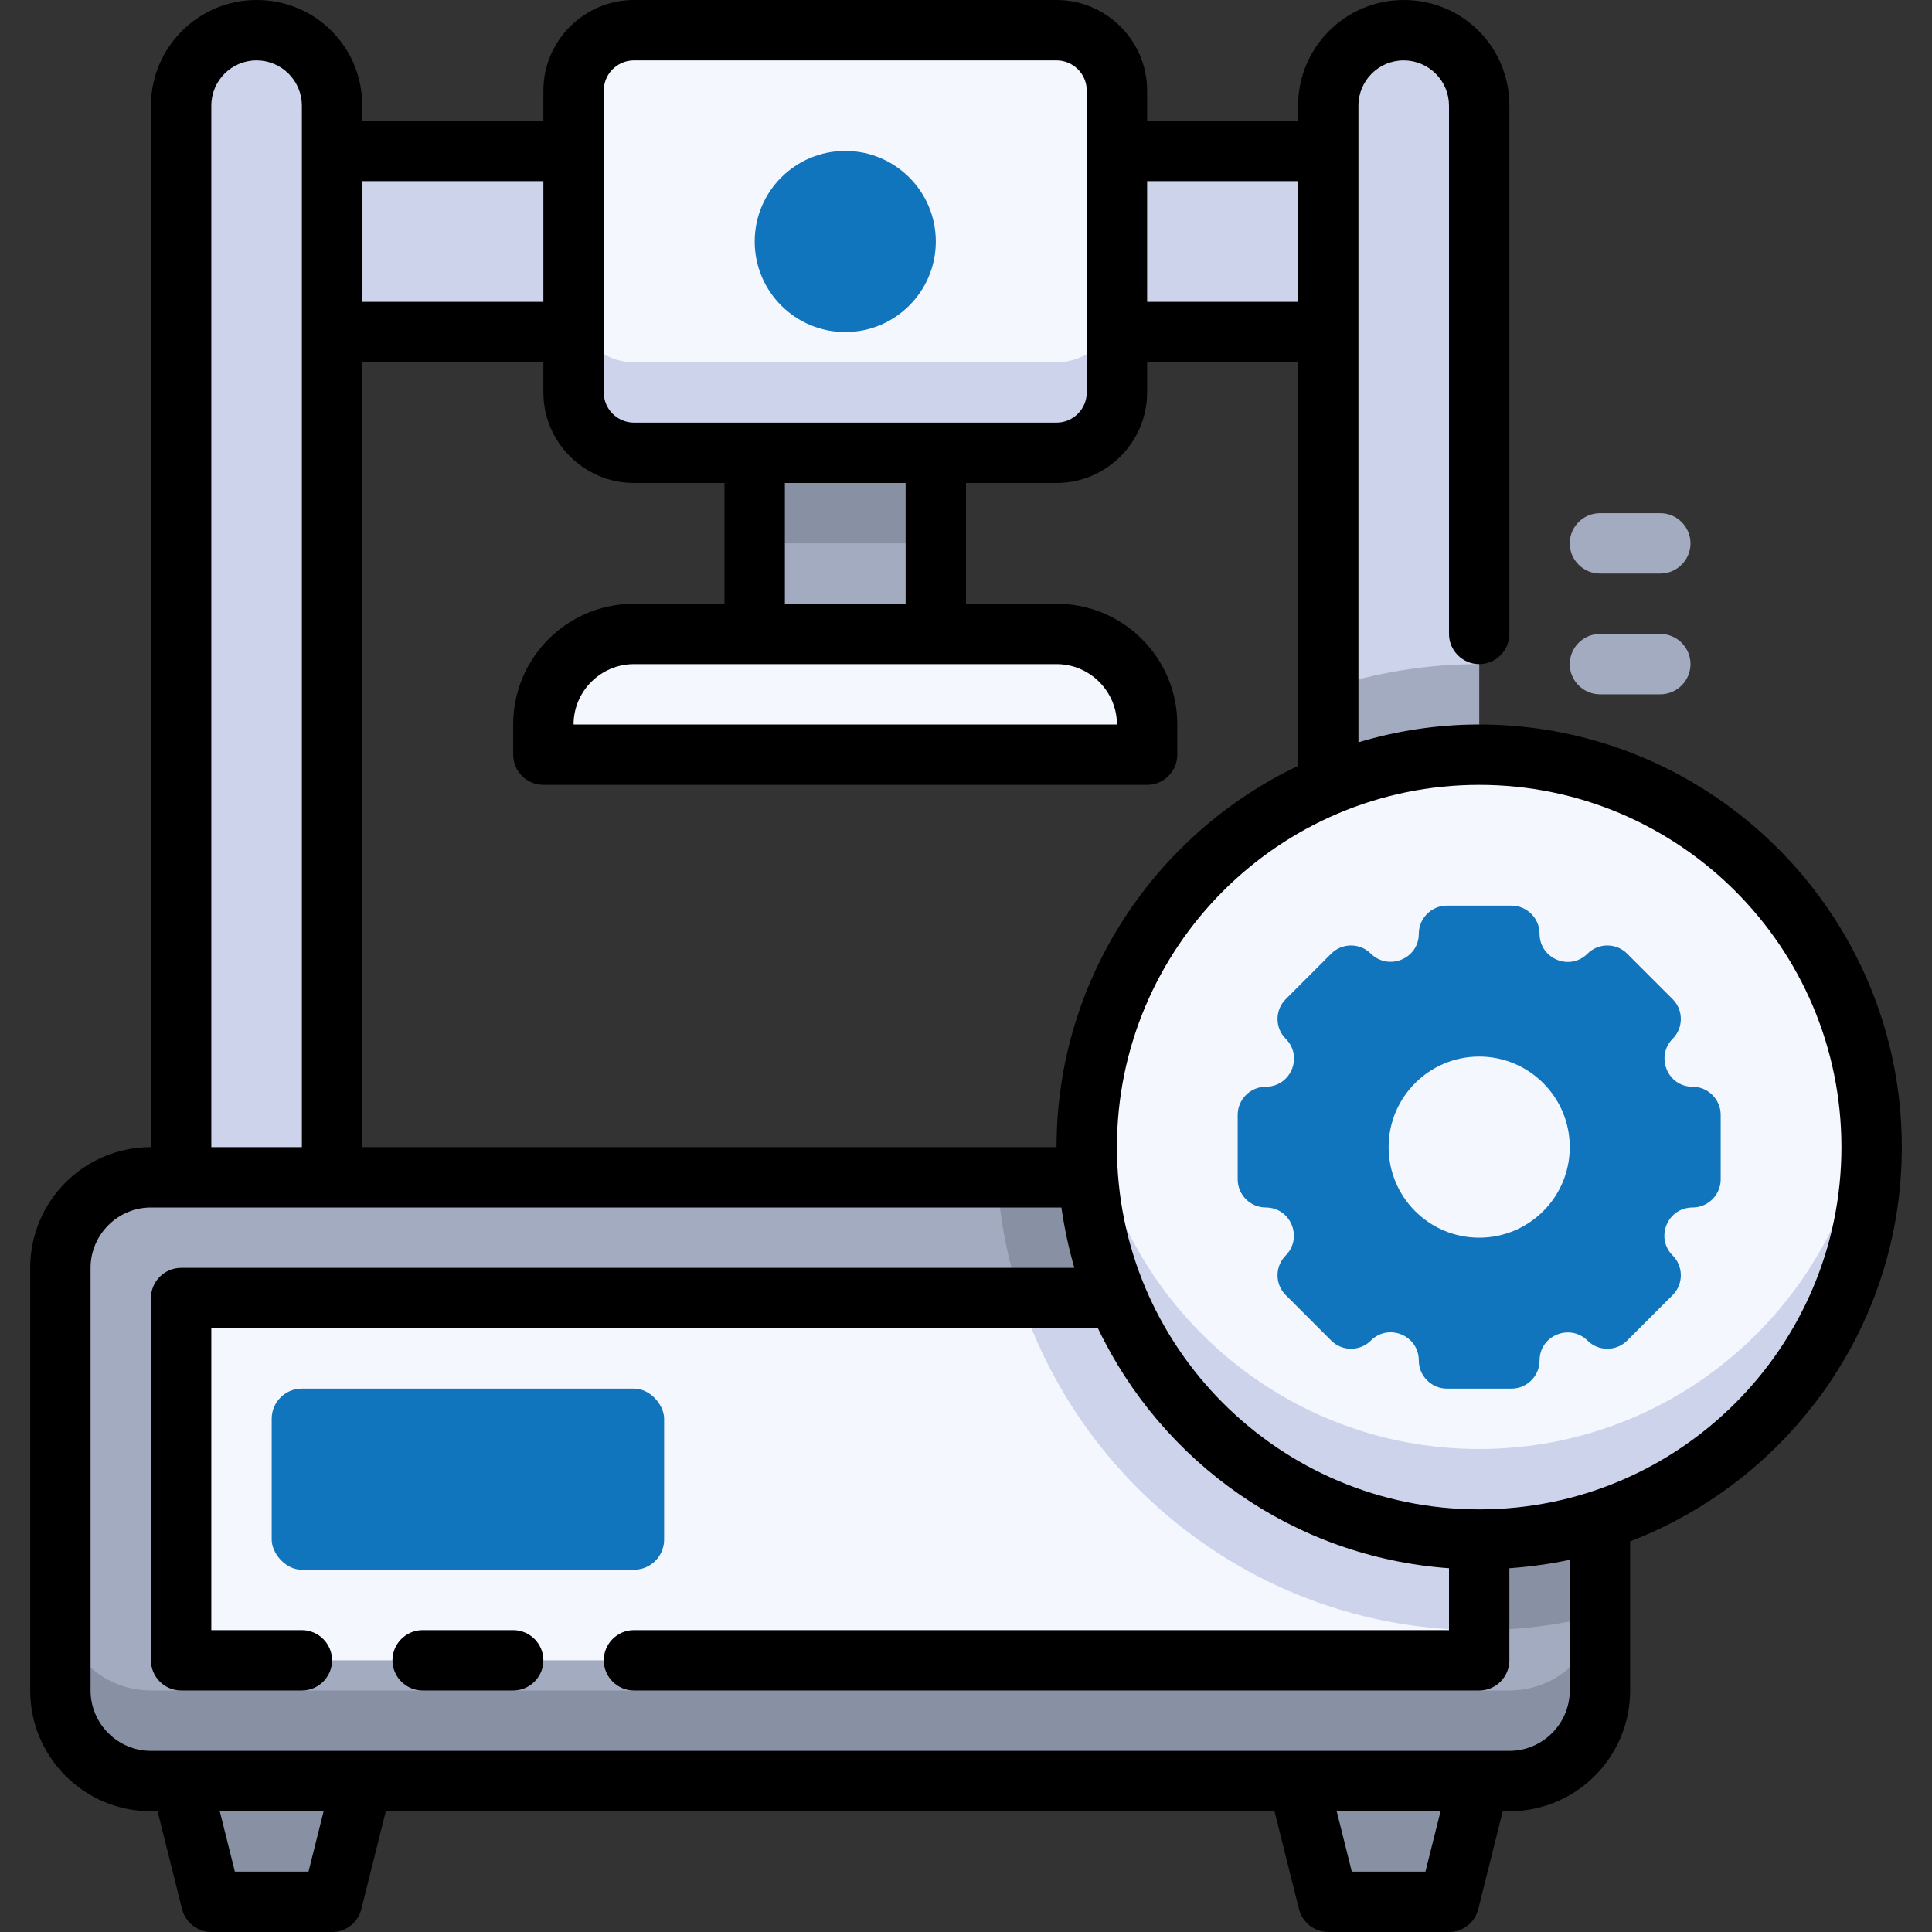 <?xml version="1.0" encoding="UTF-8"?>
<svg id="Strategy" xmlns="http://www.w3.org/2000/svg" viewBox="0 0 64 64">
  <rect x="0" y="0" width="64" height="64" fill="#333333" stroke="none"/>
  <path d="M8.5,1h0c1.38,0,2.5,1.12,2.5,2.5v39.5h-5V3.5c0-1.38,1.12-2.5,2.5-2.5Z" style="fill: #ccd3eb;"/>
  <path d="M49,3.5v39.5h-5V3.5c0-1.38,1.12-2.5,2.5-2.5.69,0,1.32.28,1.77.73.45.45.73,1.08.73,1.77Z" style="fill: #ccd3eb;"/>
  <path d="M49,22v21h-5v-20.2c1.57-.52,3.25-.8,5-.8Z" style="fill: #a3abc1;"/>
  <rect x="2" y="39" width="51" height="20" rx="3" ry="3" style="fill: #a3abc1;"/>
  <path d="M53,42v11.49c-1.28.33-2.62.51-4,.51-8.48,0-15.45-6.64-15.97-15h16.97c1.66,0,3,1.34,3,3Z" style="fill: #8890a3;"/>
  <path d="M50,56H5c-1.66,0-3-1.34-3-3v3c0,1.66,1.34,3,3,3h45c1.66,0,3-1.34,3-3v-3c0,1.66-1.34,3-3,3Z" style="fill: #8890a3;"/>
  <rect x="6" y="43" width="43" height="12" style="fill: #f5f7ff;"/>
  <path d="M49,43v11c-7.07,0-13.09-4.62-15.2-11h15.2Z" style="fill: #ccd3eb;"/>
  <polygon points="6 59 12 59 11 63 7 63 6 59" style="fill: #8890a3;"/>
  <polygon points="43 59 49 59 48 63 44 63 43 59" style="fill: #8890a3;"/>
  <rect x="9" y="46" width="13" height="6" rx="1" ry="1" style="fill: #1075bc;"/>
  <rect x="11" y="5" width="33" height="6" style="fill: #ccd3eb;"/>
  <rect x="19" y="1" width="18" height="14" rx="2" ry="2" style="fill: #f5f7ff;"/>
  <path d="M35,12h-14c-1.1,0-2-.9-2-2v3c0,1.1.9,2,2,2h14c1.1,0,2-.9,2-2v-3c0,1.1-.9,2-2,2Z" style="fill: #ccd3eb;"/>
  <circle cx="28" cy="8" r="3" style="fill: #1075bc;"/>
  <rect x="25" y="15" width="6" height="6" style="fill: #a3abc1;"/>
  <rect x="25" y="15" width="6" height="3" style="fill: #8890a3;"/>
  <path d="M21,21h14c1.66,0,3,1.34,3,3v1h-20v-1c0-1.66,1.34-3,3-3Z" style="fill: #f5f7ff;"/>
  <circle cx="49" cy="38" r="13" style="fill: #f5f7ff;"/>
  <path d="M49,48c-6.67,0-12.16-5.03-12.91-11.5-.06.49-.09.99-.09,1.5,0,7.18,5.82,13,13,13s13-5.82,13-13c0-.51-.04-1.01-.09-1.5-.74,6.47-6.24,11.5-12.91,11.5Z" style="fill: #ccd3eb;"/>
  <g>
    <path d="M17,54h-3c-.55,0-1,.45-1,1s.45,1,1,1h3c.55,0,1-.45,1-1s-.45-1-1-1Z"/>
    <path d="M63,38c0-7.72-6.28-14-14-14-1.39,0-2.73.21-4,.59V3.5c0-.83.67-1.5,1.5-1.5.4,0,.78.16,1.06.44s.44.66.44,1.06v17.5c0,.55.45,1,1,1s1-.45,1-1V3.5c0-.94-.36-1.82-1.02-2.48s-1.54-1.02-2.48-1.02c-1.93,0-3.5,1.57-3.5,3.5v.5h-5v-1c0-1.65-1.35-3-3-3h-14c-1.65,0-3,1.35-3,3v1h-6v-.5c0-.94-.36-1.82-1.02-2.48s-1.54-1.02-2.48-1.02c-1.93,0-3.5,1.57-3.5,3.5v34.5c-2.21,0-4,1.79-4,4v14c0,2.21,1.79,4,4,4h.22l.81,3.24c.11.44.51.76.97.76h4c.46,0,.86-.31.97-.76l.81-3.24h29.44l.81,3.24c.11.44.51.76.97.76h4c.46,0,.86-.31.97-.76l.81-3.24h.22c2.21,0,4-1.79,4-4v-4.94c5.25-2.02,9-7.1,9-13.06ZM35,38H12V12h6v1c0,1.65,1.35,3,3,3h3v4h-3c-2.21,0-4,1.79-4,4v1c0,.55.45,1,1,1h20c.55,0,1-.45,1-1v-1c0-2.21-1.79-4-4-4h-3v-4h3c1.65,0,3-1.35,3-3v-1h5v13.37c-4.72,2.25-8,7.06-8,12.63ZM25,22h10c1.1,0,2,.9,2,2h-18c0-1.1.9-2,2-2h4ZM30,20h-4v-4h4v4ZM43,6v4h-5v-4h5ZM20,3c0-.55.45-1,1-1h14c.55,0,1,.45,1,1v10c0,.55-.45,1-1,1h-14c-.55,0-1-.45-1-1V3ZM18,6v4h-6v-4h6ZM7,3.5c0-.83.67-1.5,1.5-1.5.4,0,.78.16,1.06.44s.44.66.44,1.06v34.5h-3V3.5ZM10.22,62h-2.44l-.5-2h3.44l-.5,2ZM47.22,62h-2.44l-.5-2h3.44l-.5,2ZM52,56c0,1.1-.9,2-2,2H5c-1.1,0-2-.9-2-2v-14c0-1.1.9-2,2-2h30.16c.1.68.24,1.35.43,2H6c-.55,0-1,.45-1,1v12c0,.55.45,1,1,1h4c.55,0,1-.45,1-1s-.45-1-1-1h-3v-10h29.37c2.12,4.44,6.49,7.58,11.63,7.95v2.05h-27c-.55,0-1,.45-1,1s.45,1,1,1h28c.55,0,1-.45,1-1v-3.05c.68-.05,1.35-.14,2-.28v4.33ZM49,50c-6.62,0-12-5.38-12-12s5.38-12,12-12,12,5.38,12,12-5.38,12-12,12Z"/>
  </g>
  <path d="M56.07,36h0c-.83,0-1.24-1-.66-1.59h0c.36-.36.36-.95,0-1.31l-1.51-1.51c-.36-.36-.95-.36-1.31,0h0c-.59.59-1.59.17-1.59-.66h0c0-.51-.42-.93-.93-.93h-2.14c-.51,0-.93.42-.93.93h0c0,.83-1,1.24-1.59.66h0c-.36-.36-.95-.36-1.31,0l-1.51,1.51c-.36.36-.36.95,0,1.31h0c.59.59.17,1.59-.66,1.59h0c-.51,0-.93.42-.93.93v2.14c0,.51.42.93.93.93h0c.83,0,1.24,1,.66,1.59h0c-.36.36-.36.95,0,1.31l1.51,1.51c.36.36.95.36,1.31,0h0c.59-.59,1.59-.17,1.59.66h0c0,.51.42.93.93.93h2.14c.51,0,.93-.42.93-.93h0c0-.83,1-1.24,1.59-.66h0c.36.36.95.36,1.31,0l1.51-1.51c.36-.36.36-.95,0-1.31h0c-.59-.59-.17-1.59.66-1.59h0c.51,0,.93-.42.93-.93v-2.14c0-.51-.42-.93-.93-.93Z" style="fill: #1075bc;"/>
  <circle cx="49" cy="38" r="3" style="fill: #f5f7ff;"/>
  <g>
    <path d="M55,21h-2c-.55,0-1,.45-1,1s.45,1,1,1h2c.55,0,1-.45,1-1s-.45-1-1-1Z" style="fill: #a3abc1;"/>
    <path d="M53,19h2c.55,0,1-.45,1-1s-.45-1-1-1h-2c-.55,0-1,.45-1,1s.45,1,1,1Z" style="fill: #a3abc1;"/>
  </g>
</svg>